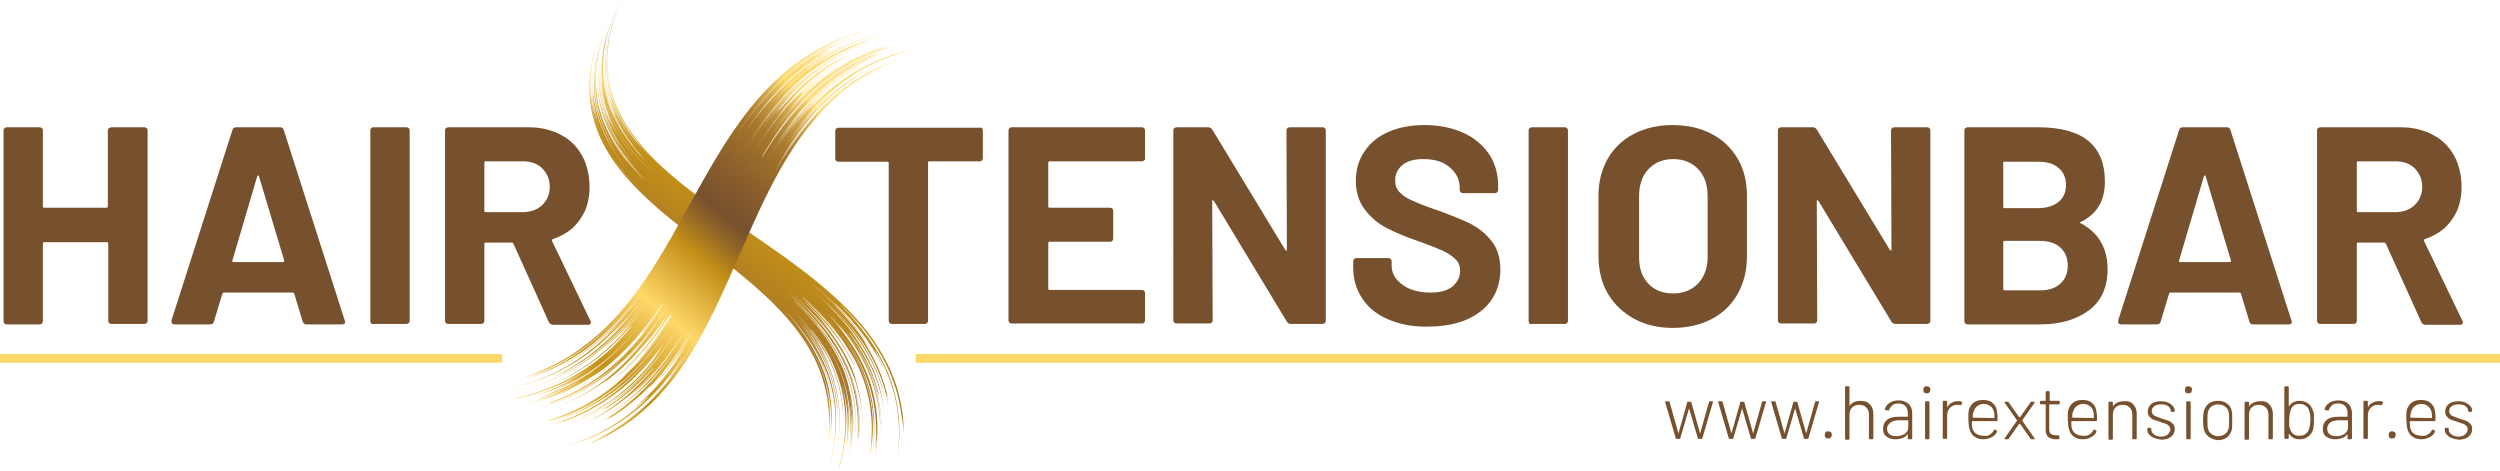 <?xml version="1.0" encoding="utf-8"?>
<!-- Generator: Adobe Illustrator 27.8.0, SVG Export Plug-In . SVG Version: 6.00 Build 0)  -->
<svg version="1.1" id="Laag_1" xmlns="http://www.w3.org/2000/svg" xmlns:xlink="http://www.w3.org/1999/xlink" x="0px" y="0px"
	 viewBox="0 0 565.7 106.6" style="enable-background:new 0 0 565.7 106.6;" xml:space="preserve">
<style type="text/css">
	
		.st0{clip-path:url(#SVGID_00000154405433742178174190000000690957740833722520_);fill:url(#SVGID_00000169535705611641855990000003525011120006987405_);}
	
		.st1{clip-path:url(#SVGID_00000080915689274082036590000005602684081073652619_);fill:url(#SVGID_00000091702844798663840580000001402285308171380382_);}
	.st2{fill:#77502E;}
	.st3{fill:none;stroke:#FFD86A;stroke-width:2;}
</style>
<g>
	<defs>
		<path id="SVGID_1_" d="M138.1,8.4c0.4-2,1-4.2,1.8-6.4C139.1,4.2,138.5,6.3,138.1,8.4 M148.9,37.2c-3.4-3.3-6.3-6.7-8.3-10.5
			c2.1,3.9,5.1,7.5,8.7,10.9c-4.2-3.9-7.6-8.1-9.6-12.7c1.8,4,4.5,7.7,7.8,11.1c-2.3-2.4-4.4-4.8-6-7.4c-2.7-4.3-4.2-9-4.2-14.3
			c0,1.4,0.1,2.8,0.3,4.1c-0.5-3.5-0.4-7.2,0.6-11.3c-1.3,5.2-1.3,9.9-0.1,14.2c1.2,4.6,3.7,8.8,6.9,12.6c-3.9-4.6-6.7-9.5-7.6-15.2
			c0.1,0.8,0.3,1.7,0.5,2.5c0.2,0.9,0.5,1.7,0.7,2.5c1.5,4.1,3.9,7.8,7,11.2c-2.3-2.5-4.2-5.1-5.6-7.9c-0.3-0.6-0.6-1.2-0.9-1.8
			c-1.3-3-2.1-6.3-2.1-9.8c0-1,0-2,0.1-3c0.3-3.6,1.3-7.4,3.1-11.5c-0.4,0.9-0.8,1.8-1.1,2.7c-3.7,10.3-2.4,18.5,2,25.7
			c-0.8-1.4-1.6-2.8-2.2-4.2c-1.7-4.1-2.4-8.5-1.8-13.4c-1,7.9,1.4,14.6,5.8,20.5c-2.4-3.2-4.3-6.7-5.2-10.5
			c0.4,1.5,0.8,2.9,1.4,4.2c0,0,0,0-0.1,0c1.7,3.8,4.2,7.3,7.3,10.6c-0.6-0.7-1.3-1.3-1.9-2c-4.1-4.8-6.9-10-7.6-16.1
			c-0.2-1.8-0.3-3.7-0.1-5.7c-1,10.2,3.6,18.2,10.9,25.4c-3.1-3-5.7-6.2-7.6-9.6c1.8,3.3,4.3,6.4,7.2,9.3c-9.3-9.2-14-20-8.1-35
			c-0.9,2.4-1.6,4.6-2,6.8c-1.3,6.4-0.5,11.9,1.7,16.9c0,0,0,0.1,0,0.1c-3-6.6-3.4-14.2,0.1-23.4c-3.5,9.1-3.2,16.7-0.2,23.3
			c-2.1-4.7-2.9-9.9-1.9-15.8c0.1-0.8,0.3-1.6,0.5-2.4c-0.1,0.3-0.2,0.7-0.3,1c-0.1,0.4-0.2,0.8-0.3,1.2c-1.1,5.9-0.4,11,1.6,15.7
			c2,4.7,5.3,9,9.4,13c0,0,0,0.1,0.1,0.1c-6.8-6.5-11.4-13.8-11.6-22.7c-0.1-3.4,0.5-7.1,1.8-11c-0.2,0.6-0.4,1.1-0.5,1.7
			c-3.5,12.2,0.3,21.5,7.6,29.5c-8-8.8-11.8-19-6.5-33c-2.5,6.5-3,12.3-2.1,17.4c-0.2-0.8-0.3-1.7-0.4-2.6
			c-0.3-3.7,0.1-7.7,1.5-12.1c-0.8,2.6-1.3,5-1.5,7.4c-0.8,9,2.7,16.3,8.4,22.8c-2-2.2-3.8-4.6-5.1-7.1c-2.6-4.6-3.9-9.7-3.4-15.5
			c-0.4,4.4,0.2,8.4,1.7,12.1c0.6,1.6,1.4,3.2,2.3,4.7c-0.4-0.6-0.7-1.2-1.1-1.8c-1.1-2-1.9-4.2-2.4-6.4c0.4,1.8,1,3.5,1.7,5.2
			c-0.1-0.1-0.2-0.3-0.2-0.4c0.1,0.2,0.2,0.5,0.3,0.7c-1.7-3.5-2.6-7.4-2.6-11.6c-0.1,5.5,1.5,10.4,4.2,14.8
			c-1.2-1.9-2.1-3.9-2.9-5.9c1.9,5.8,5.8,10.8,10.7,15.4c-3.9-3.7-7.2-7.7-9.3-12c0.9,1.8,2,3.6,3.2,5.3c-4-5.4-6.3-11.3-6-18.4
			c0,0.3,0,0.6-0.1,0.9c-0.1,8.4,3.5,15.2,9.1,21.4c-6.2-6.7-10-14.3-9-23.8c-0.2,1.8-0.2,3.5-0.1,5.1c0.4,4.7,1.9,8.8,4.3,12.7
			c0.2,0.3,0.4,0.7,0.6,1c0.3,0.4,0.6,0.9,0.9,1.3c-0.9-1.3-1.8-2.5-2.5-3.9c-1.1-2-2-4.1-2.6-6.3c-0.4-1.4-0.7-2.9-0.8-4.4
			c0.6,7,3.8,12.8,8.5,18.2c-4.7-5.3-7.9-11-8.6-17.8c-0.3-3-0.1-6.2,0.7-9.7c-2,8.7-0.4,15.8,3.5,22.1c1.8,2.8,4,5.5,6.5,8.1
			c-4.3-4.3-7.8-8.9-9.6-14.2c0.2,0.5,0.4,1.1,0.6,1.6c1.9,4.7,5.2,9,9.1,12.9c-1.9-1.8-3.6-3.7-5.1-5.7c0.5,0.7,1.1,1.5,1.7,2.2
			c-5.4-6.4-8.7-13.6-7.7-22.5c0.1-1.3,0.3-2.6,0.7-4c-0.5,2.2-0.8,4.3-0.9,6.4c0.1-2.9,0.6-5.9,1.6-9.1c-1.2,3.7-1.7,7.2-1.7,10.4
			c0,1.4,0.1,2.8,0.4,4.2c-0.1-0.8-0.3-1.5-0.3-2.3c0.1,1.9,0.5,3.7,1,5.4c-0.6-2.1-1-4.4-1.1-6.8c-0.1-2.2,0.1-4.6,0.7-7.1
			c-1.8,8.8,0.1,15.9,4.3,22.3c-5-7.4-6.8-16-3-27c-3.9,11.1-1.9,19.9,3.1,27.4c-5.3-7.8-7.2-16.8-2.8-28.5
			c-3,7.9-3.1,14.5-1.3,20.4c-0.2-0.7-0.4-1.4-0.6-2.1c-0.3-1.5-0.6-3-0.6-4.6c-0.1-2.5,0.1-5.2,0.7-8.1c-0.8,3.5-1,6.7-0.7,9.7
			c0.6,6,3.1,11.2,6.9,15.9c-1.6-2-3-4.1-4.1-6.2c1.7,3.4,4,6.5,6.8,9.5c-6.1-6.5-10.1-13.7-9.9-22.6c0,1.3,0,2.5,0.1,3.7
			c0-0.2-0.1-0.4-0.1-0.5c0-0.4-0.1-0.7-0.1-1.1c0.1,2.5,0.5,4.9,1.2,7.1c-0.6-1.7-1-3.5-1.2-5.4c-0.2-2.2-0.2-4.6,0.2-7
			c0.1-0.7,0.2-1.4,0.4-2.2c-2.1,9.6,0.4,17.3,5.3,24c-4-5.5-6.4-11.5-6.1-18.8c-0.2,4.6,0.6,8.8,2.3,12.6c-1.8-3.9-2.7-8.2-2.4-13
			c-0.2,3.2,0.1,6.2,0.8,9.1c1.6,6.1,5.4,11.3,10.2,16.2c-7-7-11.6-14.8-11.1-24.7c-0.1,1.6,0,3.2,0.1,4.7c0.3,3,1.2,5.8,2.4,8.4
			c-1.9-4.1-2.9-8.7-2.5-13.8c-0.5,6.4,1.1,11.9,4.1,16.9c-4-6.6-5.6-14.2-3-23.5c-2.2,7.8-1.5,14.4,1.1,20.2
			c-2.8-6.2-3.4-13.3-0.7-21.9c-6.4,19.4,4.9,31.3,19.2,42.5c14.1,11.3,31.1,21.9,33,40.1c0.3,2.6,0.3,5.3-0.1,8.3
			c0.5-2.9,0.6-5.7,0.4-8.3c-0.6-6.9-3.5-12.7-7.6-17.9c5.9,7.4,9.4,16.1,7.4,27.4c0.5-2.8,0.8-5.5,0.7-8c-0.1-3.1-0.7-6-1.6-8.7
			c-1.8-5.2-4.9-9.7-8.6-13.9c5.6,6,9.7,12.8,10.5,21.3c-0.8-9-5.2-16.1-11.3-22.4c4.7,4.9,8.5,10.2,10.4,16.6
			c-1-3.6-2.6-6.9-4.7-9.9c3,4.4,5.2,9.3,5.9,14.9c0.6,4.5,0.2,9.5-1.4,15.1c4.3-14.2,0.4-24.6-6.6-33.2c1.5,1.8,2.8,3.6,4,5.5
			c-1.7-2.9-3.8-5.7-6.2-8.2c5.4,5.8,9.5,12.2,10.6,20.2c0.3,1.6,0.4,3.3,0.4,5c0.1-6.2-1.5-11.6-4.2-16.5c-1.4-2.4-3-4.7-4.8-6.9
			c7.3,8.5,11.6,18.5,8.1,32.5c3.9-15.2-1.5-25.9-10-34.8c3.7,3.9,6.9,8.1,9,12.8c-1.3-3.2-3.1-6.1-5.3-8.9c1.2,1.4,2.2,2.9,3.2,4.4
			c-1.6-2.7-3.5-5.1-5.6-7.5c2.5,2.7,4.7,5.6,6.5,8.7c2.9,5,4.5,10.7,4.3,17.3c0.4-8.9-2.6-16-7.4-22.3c0.2,0.2,0.3,0.3,0.5,0.5
			c1.2,1.6,2.3,3.2,3.3,4.9c4,7.2,5.5,15.8,2.5,26.5c0.3-0.7,0.5-1.5,0.7-2.2c1.6-6.6,1.4-12.4,0-17.5c0.6,1.8,1,3.8,1.2,5.8
			c0.2,1.3,0.2,2.5,0.2,3.9c0,1.6-0.1,3.2-0.3,5c0.8-4.6,0.7-8.8-0.2-12.7c0.5,2.1,0.8,4.3,0.9,6.6c-0.1-8.2-3.1-15-7.7-20.9
			c4.8,6.2,8,13.2,7.9,22c0,1.5-0.1,3.1-0.3,4.7c0.6-4.1,0.6-7.9-0.1-11.3c0.4,1.8,0.6,3.8,0.7,5.8c0.1,2.6-0.2,5.3-0.7,8.3
			c1.3-6.1,1.1-11.5-0.2-16.4c1.2,4.4,1.6,9.2,0.7,14.6c0.9-5.1,0.7-9.7-0.3-13.8c-0.3-1.4-0.7-2.7-1.1-3.9
			c-2.3-6-6.3-11.2-11.1-15.9c-0.4-0.4-0.8-0.9-1.3-1.3c9.2,8.5,16.1,18.5,14.8,32.6c1.1-10.8-2.7-19.3-8.7-26.5
			c0.1,0,0.1,0.1,0.2,0.1c-2.1-2.5-4.4-4.9-6.9-7.2c9.7,8.6,17.1,18.7,15.9,33.1c0.1-0.1,0.1-0.3,0.2-0.4c0.6-8-1.5-14.7-5.2-20.6
			c4.5,7,6.7,15.3,4.7,25.6c1.8-9,0.4-16.4-2.9-22.8c-1.2-2.4-2.7-4.7-4.4-6.8c-2.3-2.9-4.9-5.6-7.7-8.1c4.8,4.3,9.1,8.9,12,14.2
			c-2.9-5.3-7.1-10-11.9-14.3c5.7,5,10.6,10.5,13.5,17.1c1.9,4.2,3,8.8,2.9,14.1c0.1-4.5-0.6-8.6-2-12.4c0.3,0.7,0.6,1.4,0.8,2
			c-1.6-5.3-4.5-10-8.2-14.3c0.9,0.9,1.7,1.9,2.5,2.9c-1.9-2.6-4.1-5-6.4-7.3c0.3,0.3,0.6,0.5,0.9,0.8c2.3,2.2,4.4,4.6,6.3,7
			c1.9,2.5,3.4,5.1,4.7,8c-2.5-6.2-6.9-11.5-12-16.4c-0.2-0.2-0.4-0.5-0.7-0.7c0.2,0.2,0.5,0.4,0.7,0.6c3.4,3.1,6.5,6.5,9,10.2
			c-3-4.6-6.9-8.7-11.3-12.5c5.8,5,10.9,10.5,14.1,16.9c-0.4-0.9-0.9-1.8-1.4-2.7c1,1.6,1.9,3.3,2.6,5.1c2.2,5.4,3.1,11.5,2,18.5
			c0.1-0.4,0.2-0.9,0.3-1.3c0.2-1.2,0.3-2.4,0.4-3.5c0.5-13-6-22.5-14.7-30.6c9.9,9.2,17,20.2,14.4,36.1c0.7-4,0.8-7.6,0.4-11
			c-0.4-3.5-1.4-6.7-2.7-9.7c-1.2-2.6-2.6-5-4.3-7.3c5.4,7.2,8.6,15.6,7.4,26.2c0.2-1,0.3-2,0.4-3c-0.1,2.3-0.3,4.7-0.9,7.2
			c3.4-15.2-1.9-26-10.3-35.1c0.6,0.6,1.2,1.2,1.8,1.9c0.4,0.5,0.8,0.9,1.3,1.4c0.7,0.8,1.4,1.6,2,2.5c4.2,5.9,6.9,12.7,6.9,20.8
			c0.1-5.1-0.9-9.7-2.7-13.8c-2.7-6.3-7.2-11.7-12.6-16.6c9.7,8.8,16.8,19.3,15.4,34c1.1-11.1-2.6-19.8-8.7-27.3
			c3.9,4.7,6.9,10,8.3,16.1c-0.1-0.4-0.1-0.9-0.2-1.3c-1.3-5-3.6-9.4-6.7-13.5c0.2,0.2,0.3,0.3,0.5,0.5c1.8,2.3,3.3,4.8,4.6,7.4
			c1.6,3.5,2.8,7.3,3.1,11.5c-0.3-4-1.2-7.7-2.7-11.1c-1.5-3.4-3.4-6.5-5.8-9.4c2.2,2.6,4.1,5.4,5.5,8.4c-2-4.2-4.7-7.9-7.9-11.4
			c-1.5-1.6-3-3.2-4.7-4.7c7.6,6.7,13.6,14.4,15.7,24.1c-0.8-4.3-2.5-8.3-4.7-11.9c-0.8-1.3-1.6-2.5-2.5-3.7c-1.5-2-3.3-4-5.1-5.8
			c6.5,6.3,11.4,13.6,13,22.6c-0.1-0.9-0.3-1.8-0.5-2.7c0.1,0.4,0.3,0.8,0.4,1.1c-1-4.7-2.9-8.8-5.4-12.7c0.3,0.3,0.5,0.7,0.8,1
			c-1.1-1.8-2.4-3.6-3.8-5.2c-2.7-3.3-5.9-6.3-9.3-9.1c2.9,2.4,5.7,4.9,8.2,7.6c1.8,2,3.5,4.1,5,6.3c-3.5-5.4-8.2-10.1-13.5-14.4
			c3.3,2.6,6.3,5.4,9,8.4c-1.3-1.4-2.6-2.8-4-4.2c1.2,1.1,2.4,2.3,3.6,3.5c3.5,3.7,6.4,7.8,8.5,12.3c-0.5-1.2-1.1-2.4-1.7-3.6
			c-0.1-0.2-0.2-0.4-0.2-0.6c4.2,6.8,6.3,14.8,4.9,24.5c0.8-5,0.6-9.5-0.3-13.7c-1.8-8.4-6.7-15.3-12.9-21.4
			c0.9,0.8,1.7,1.6,2.5,2.5c0.9,1,1.8,1.9,2.7,3c-3.1-3.9-6.9-7.5-11-10.8c8.4,6.8,15.5,14.4,18.6,24.3c0.7,2,1.1,4.2,1.4,6.4
			c0.1,0.5,0.2,1.1,0.3,1.7c0.1,0.7,0.1,1.5,0.2,2.3c0-11.8-5.5-20.9-13.2-28.6c-11.5-11.4-27.8-19.9-39.3-29.8
			c-10-8.5-16.4-18.1-14-31.2c-1.2,6.4-0.3,11.9,2.1,16.9c-1.5-3.1-2.4-6.4-2.6-9.9c0.2,3.2,0.9,6.2,2.1,9c-1.8-4-2.6-8.4-2.1-13.3
			c0.2-2.2,0.7-4.6,1.5-7c-1.5,4.7-2,9-1.6,13c-0.6-5,0.3-10.6,3.1-17C133.6,16.1,138.7,27.5,148.9,37.2"/>
	</defs>
	<clipPath id="SVGID_00000012472524388253783420000005912785787601314744_">
		<use xlink:href="#SVGID_1_"  style="overflow:visible;"/>
	</clipPath>
	
		<linearGradient id="SVGID_00000103949993149358440120000008743128072870747816_" gradientUnits="userSpaceOnUse" x1="-36.602" y1="143.183" x2="-35.602" y2="143.183" gradientTransform="matrix(-70.219 99.358 99.358 70.219 -16594.074 -6414.589)">
		<stop  offset="0" style="stop-color:#FFD86A"/>
		<stop  offset="4.568188e-02" style="stop-color:#EDC251"/>
		<stop  offset="0.158" style="stop-color:#C38F18"/>
		<stop  offset="0.162" style="stop-color:#BF8B19"/>
		<stop  offset="0.224" style="stop-color:#8B6128"/>
		<stop  offset="0.255" style="stop-color:#77502E"/>
		<stop  offset="0.284" style="stop-color:#8B6437"/>
		<stop  offset="0.346" style="stop-color:#C0994E"/>
		<stop  offset="0.412" style="stop-color:#FFD86A"/>
		<stop  offset="0.432" style="stop-color:#EDC251"/>
		<stop  offset="0.481" style="stop-color:#C38F18"/>
		<stop  offset="0.491" style="stop-color:#C18D19"/>
		<stop  offset="0.639" style="stop-color:#A3732A"/>
		<stop  offset="0.659" style="stop-color:#B88A38"/>
		<stop  offset="0.703" style="stop-color:#ECC35D"/>
		<stop  offset="0.717" style="stop-color:#FFD86A"/>
		<stop  offset="0.766" style="stop-color:#EEC762"/>
		<stop  offset="0.863" style="stop-color:#C19A4E"/>
		<stop  offset="0.998" style="stop-color:#78512F"/>
		<stop  offset="1" style="stop-color:#77502E"/>
	</linearGradient>
	
		<polygon style="clip-path:url(#SVGID_00000012472524388253783420000005912785787601314744_);fill:url(#SVGID_00000103949993149358440120000008743128072870747816_);" points="
		254.9,35.5 179.4,142.2 78.8,71.1 154.2,-35.6 	"/>
</g>
<g>
	<defs>
		<path id="SVGID_00000093155818723209324000000009817350409537856664_" d="M125.8,82.3c-2.3,1.2-4.8,2.3-7.4,3.2
			c2.7-0.8,5.3-1.8,7.6-3c6.2-3.2,11.2-7.5,15.5-12.6c-6.1,7.3-13.6,13.2-24,16.2c2.6-0.7,5.1-1.6,7.4-2.6c2.8-1.3,5.4-2.8,7.7-4.5
			c4.5-3.3,8.3-7.4,11.7-11.8c-4.8,6.6-10.6,12.2-18.1,16.1c8-4,14-10.1,19.1-17c-3.9,5.5-8.3,10.4-13.8,14.2
			c3.1-2.1,5.9-4.6,8.5-7.2c-3.6,4-7.8,7.4-12.7,10.1c-4,2.2-8.4,3.8-13.6,4.8c13.2-2.4,22.2-9.1,29.2-17.7
			c-1.4,1.8-2.9,3.5-4.5,5.2c2.5-2.4,4.7-5,6.8-7.7c-4.6,6.3-9.9,11.8-16.9,15.7c-1.4,0.8-2.8,1.6-4.3,2.2
			c5.6-2.3,10.3-5.5,14.3-9.3c2.1-1.9,4-4,5.7-6.2c-6.8,8.7-15.3,15.6-28,18.4c13.9-3,22.9-10.9,30-20.7c-3,4.3-6.4,8.2-10.4,11.6
			c2.7-2.2,5.2-4.6,7.4-7.2c-1.1,1.4-2.3,2.8-3.5,4.1c2.2-2.2,4.2-4.5,6.1-7c-2.1,2.9-4.4,5.7-6.9,8.1c-4.1,4-9,7.3-14.8,9.7
			c7.9-3.1,14-7.9,19-13.8c-0.1,0.2-0.2,0.4-0.3,0.6c-1.2,1.5-2.6,2.9-3.9,4.3c-6,5.6-13.3,9.9-23.1,11.8c0.7-0.1,1.4-0.2,2.1-0.3
			c6-1.4,11.1-3.6,15.5-6.6c-1.5,1.1-3.2,2.1-4.9,3.1c-1.1,0.6-2.2,1.1-3.3,1.6c-1.4,0.6-2.8,1.1-4.3,1.6c4.2-1.2,7.9-2.8,11.2-4.8
			c-1.8,1.1-3.6,2.2-5.6,3.1c7.3-3.1,12.9-7.8,17.6-13.3c-4.9,5.9-10.7,10.8-18.4,13.9c-1.3,0.6-2.6,1.1-4,1.6c3.7-1.1,7-2.5,10-4.2
			c-1.5,1-3.2,1.8-4.9,2.6c-2.2,1-4.6,1.9-7.2,2.6c5.5-1.3,10.2-3.4,14.3-6.1c-3.7,2.5-7.8,4.5-12.6,5.9c4.6-1.2,8.5-3,12.1-5.3
			c1.2-0.7,2.3-1.4,3.4-2.2c5-3.9,9.1-8.7,12.7-13.9c0.4-0.5,0.7-0.9,1.1-1.4c-6.4,10-14.3,18.5-26.7,22.7C133,87.7,140,82,145.6,75
			c0,0.1,0,0.1,0,0.2c2-2.4,3.8-5,5.5-7.7c-6.4,10.4-14.4,19.3-26.9,23.7c0.2,0,0.3,0,0.5,0c7-2.5,12.7-6.4,17.4-11.1
			c-5.6,5.8-12.5,10.4-21.6,12.7c8-2,14.2-5.6,19.4-10.2c2-1.7,3.8-3.6,5.5-5.6c2.3-2.7,4.3-5.6,6.2-8.6c-3.1,5.1-6.6,9.9-10.9,14
			c4.3-4,7.9-8.7,11-13.8c-3.7,6-7.9,11.6-13.1,16c-3.4,2.9-7.2,5.3-11.7,7.1c3.9-1.5,7.4-3.5,10.5-5.8c-0.5,0.5-1.1,0.9-1.6,1.3
			c4.4-3,8.1-6.8,11.4-11c-0.7,1-1.4,1.9-2.1,2.8c2-2.3,3.8-4.7,5.6-7.2c-0.2,0.3-0.3,0.7-0.5,1c-1.6,2.5-3.4,4.9-5.3,7.1
			c-1.9,2.2-4,4.3-6.3,6.2c5.1-4,9.2-9,12.7-14.4c0.2-0.2,0.4-0.5,0.6-0.7c-0.1,0.3-0.2,0.5-0.3,0.8c-2.3,3.7-4.8,7.1-7.6,10.2
			c3.6-3.7,6.6-8,9.4-12.6c-3.6,6.1-7.6,11.7-12.8,16.2c0.8-0.6,1.5-1.2,2.2-1.9c-1.3,1.3-2.6,2.5-4,3.7c-4.3,3.4-9.4,6.2-15.4,7.9
			c0.4-0.1,0.8-0.1,1.2-0.2c1.1-0.3,2.1-0.6,3.1-0.9c11.1-4.2,18.4-12,24.4-21.2c-6.7,10.5-15.2,19.2-28.8,22.9
			c3.4-0.9,6.6-2.1,9.4-3.5c2.9-1.5,5.6-3.2,8-5.2c2.1-1.7,4-3.6,5.8-5.6c-5.4,6.4-12.2,11.5-21.2,14.3c0.9-0.2,1.8-0.5,2.7-0.8
			c-1.9,0.8-3.9,1.4-6.1,1.9c13.1-2.9,21.7-10.2,28.4-19.4c-0.4,0.7-0.9,1.3-1.3,2c-0.3,0.5-0.6,0.9-0.9,1.4
			c-0.6,0.8-1.2,1.6-1.8,2.3c-4.5,5.1-9.8,9.2-16.6,12c4.3-1.7,8-3.9,11.4-6.6c5-4.1,9-9.1,12.5-14.6c-6.3,10.1-14.2,18.6-26.7,22.6
			c9.5-3,16.3-8.5,21.9-15.3c-3.5,4.4-7.5,8.3-12.5,11.4c0.4-0.2,0.8-0.4,1.1-0.5c4-2.6,7.5-5.7,10.5-9.2c-0.1,0.2-0.2,0.4-0.3,0.5
			c-1.7,2.1-3.6,4-5.6,5.8c-2.7,2.3-5.7,4.4-9.1,6.1c3.3-1.5,6.3-3.4,9-5.6c2.7-2.1,5-4.6,7.2-7.2c-1.9,2.4-4,4.7-6.3,6.8
			c3.3-2.8,6.1-5.9,8.6-9.4c1.2-1.6,2.3-3.2,3.4-4.9c-4.7,7.8-10.3,14.6-18.1,19.2c3.5-2,6.6-4.5,9.4-7.2c1-0.9,1.9-1.9,2.8-2.9
			c1.5-1.8,3-3.6,4.3-5.6c-4.5,6.8-9.9,12.6-17.1,16.7c0.8-0.4,1.5-0.8,2.2-1.2c-0.3,0.2-0.6,0.5-0.8,0.7c3.8-2.2,7-4.9,9.9-7.9
			c-0.2,0.3-0.5,0.6-0.7,0.9c1.4-1.4,2.7-2.8,3.9-4.4c2.4-3,4.5-6.2,6.5-9.7c-1.6,2.9-3.3,5.8-5.2,8.4c-1.4,2-2.9,3.9-4.5,5.6
			c4-4.2,7.4-9.1,10.3-14.4c-1.8,3.3-3.6,6.4-5.7,9.3c1.1-1.4,2.1-2.8,3-4.2c-0.8,1.3-1.5,2.5-2.4,3.8c-2.6,3.7-5.6,7.1-9,10
			c1-0.7,1.9-1.5,2.8-2.3c0.2-0.1,0.3-0.2,0.5-0.3c-5.1,5.1-11.3,9.1-19.4,11.4c4.2-1.1,7.9-2.6,11.2-4.6c6.7-4,11.8-9.5,16-15.9
			c-0.5,0.9-1.1,1.8-1.6,2.6c-0.7,1-1.3,2-2,2.9c2.8-3.4,5.3-7.3,7.5-11.3c-4.5,8.3-9.9,15.7-17.5,21c-1.6,1.1-3.2,2.1-5,3.1
			c-0.4,0.3-0.8,0.5-1.2,0.7c-0.6,0.3-1.1,0.6-1.7,0.9c9.6-3.8,16.3-10.3,21.7-18.3c15.8-23.7,19.4-59.3,49.8-68.7
			c-8.5,2.6-14.8,7.2-20,13c2.4-2.8,5.1-5.3,8.1-7.4c-2.7,1.9-5.2,4-7.4,6.4c3.2-3.5,6.8-6.5,11.2-8.9c2-1.1,4.1-2.1,6.4-2.9
			c-4.4,1.5-8.2,3.5-11.5,6c4.3-3.2,9.3-5.7,15.2-7.2c-15.2,3.8-24.1,13.9-30.9,25.9c2.3-4.1,4.8-8,7.7-11.5
			c-3.1,3.6-5.7,7.6-8.1,11.8c2.7-5,5.8-9.6,9.5-13.6c-3.2,3.4-5.9,7.3-8.4,11.4c1.7-2.9,3.5-5.7,5.5-8.2c3.3-4.2,7.2-7.9,11.8-10.9
			c-1.2,0.7-2.4,1.5-3.5,2.4c3-2.3,6.3-4.3,10-5.8c-4.8,1.9-8.9,4.5-12.4,7.6c-3.8,3.4-7.1,7.3-9.9,11.6c3.3-5.2,7.2-9.9,12.1-13.6
			c-0.7,0.5-1.4,1.1-2.1,1.6c-0.7,0.6-1.4,1.2-2.1,1.8c-3.3,3.2-6.2,6.9-8.7,10.9c1.8-2.9,3.8-5.7,6-8.3c0.5-0.6,1-1.1,1.5-1.7
			c2.5-2.6,5.2-4.9,8.3-6.9c0.8-0.6,1.7-1.1,2.6-1.6c3.2-1.7,6.7-3.1,10.7-4.1c-0.9,0.2-1.8,0.4-2.6,0.6
			c-9.8,2.8-16.8,8.3-22.5,15.2c1.1-1.3,2.2-2.6,3.3-3.9c3.3-3.4,7.1-6.3,11.6-8.6c-7.2,3.6-12.7,8.9-17.3,15.1
			c2.5-3.5,5.2-6.6,8.4-9.4c-1.2,1-2.4,2.1-3.6,3.3c0,0,0-0.1,0-0.1c-3.1,3.2-5.9,6.8-8.3,10.7c0.5-0.8,1-1.6,1.5-2.4
			c3.6-5.4,7.8-10.3,13.1-14c1.6-1.2,3.3-2.2,5-3.2c-9.3,4.8-15.7,12.4-21,21.2c2.2-3.7,4.6-7.3,7.3-10.5c-2.7,3-5.1,6.4-7.2,9.9
			c6.8-11.3,15.6-20.7,30.1-24.4c-2.3,0.6-4.4,1.3-6.5,2.1c-6,2.4-10.8,6-14.9,10.2c0,0-0.1,0-0.1,0c5.5-5.7,12.2-10.1,21.2-12.4
			c-8.9,2.2-15.7,6.6-21.1,12.1c3.9-4,8.4-7.4,13.9-9.8c0.7-0.3,1.5-0.7,2.3-1c-0.3,0.1-0.7,0.2-1,0.3c-0.4,0.1-0.7,0.3-1.1,0.4
			c-5.5,2.3-10.1,5.5-14,9.4c-4,3.9-7.3,8.5-10.3,13.4c0,0-0.1,0-0.1,0c4.8-8.2,10.6-15.4,18.8-20.3c3.1-1.9,6.5-3.4,10.4-4.6
			c-0.6,0.1-1.1,0.3-1.6,0.4c-11.8,3.8-19.6,11.6-25.7,20.9c6.7-10.3,15.4-18.6,29.1-22c-6.4,1.5-11.8,4.2-16.3,7.6
			c0.7-0.6,1.5-1.2,2.3-1.7c3.4-2.2,7.1-4,11.4-5.4c-2.5,0.7-4.9,1.6-7,2.7c-8.4,4.1-14.5,10.5-19.5,17.9c1.7-2.6,3.6-5.1,5.6-7.4
			c3.8-4.3,8.3-8,13.8-10.7c-4.1,2-7.7,4.5-10.9,7.5c-1.4,1.3-2.7,2.7-4,4.1c0.5-0.6,1-1.2,1.5-1.8c1.7-1.9,3.5-3.6,5.5-5.2
			c-1.6,1.2-3.1,2.5-4.5,3.9c0.1-0.2,0.2-0.3,0.3-0.5c-0.2,0.2-0.4,0.3-0.6,0.5c3-3.1,6.4-5.8,10.3-8c-5.1,2.8-9.4,6.5-13.1,10.7
			c1.6-1.9,3.2-3.6,5-5.2c-5,4.4-9.1,9.8-12.6,15.6c2.8-4.7,5.9-9.1,9.7-13c-1.6,1.6-3.1,3.3-4.5,5c4.3-5.7,9.5-10.5,16.1-13.9
			c-0.3,0.1-0.6,0.3-0.9,0.4c-7.9,4.2-13.7,10.4-18.5,17.6c5.3-7.9,11.8-14.7,20.8-18.9c-1.7,0.8-3.3,1.6-4.9,2.5
			c-4.3,2.7-8,5.9-11.2,9.7c-0.3,0.3-0.6,0.6-0.9,0.9c-0.4,0.4-0.8,0.8-1.1,1.2c1-1.3,2.1-2.6,3.2-3.9c1.7-1.9,3.5-3.6,5.5-5.2
			c1.3-1,2.6-2,4-2.9c-6.5,4-11.5,9.4-15.8,15.5c4.2-6.1,9.1-11.5,15.4-15.5c2.8-1.8,5.9-3.3,9.3-4.5c-8.6,2.9-15.1,7.8-20.4,13.9
			c-2.4,2.7-4.6,5.7-6.6,8.8c3.4-5.3,7.2-10.2,11.9-14.3c-0.5,0.4-1,0.8-1.4,1.2c-4.2,3.8-7.7,8.3-10.8,13.2
			c1.4-2.3,2.9-4.5,4.6-6.6c-0.6,0.7-1.2,1.5-1.8,2.3c5.2-7.2,11.5-13.4,20.2-17.2c1.3-0.6,2.6-1.1,4-1.6c-2.2,0.7-4.3,1.5-6.2,2.5
			c2.7-1.4,5.7-2.6,9-3.5c-3.8,1-7.2,2.3-10.3,4c-1.4,0.7-2.7,1.5-3.9,2.3c0.7-0.5,1.4-1,2.2-1.5c-1.8,1-3.4,2.2-5,3.4
			c1.9-1.6,4-3,6.3-4.3c2.1-1.2,4.5-2.3,6.9-3.1c-8.8,3-15.3,8.1-20.8,14.4c6.3-7.4,14.3-13.3,25.6-15.9c-11.4,2.6-19.5,8.5-25.9,16
			c6.6-7.8,15-13.9,27.1-16.4c-8.1,1.6-14.6,4.9-20,9.2c0.6-0.5,1.2-1,1.9-1.6c1.4-1,2.8-2,4.3-2.8c2.4-1.4,5.1-2.6,8-3.5
			c-3.5,1.1-6.7,2.6-9.6,4.3c-5.7,3.4-10.3,7.9-14.3,13c1.7-2.2,3.4-4.3,5.4-6.2c-3,3-5.7,6.3-8.2,9.8c5.3-7.7,11.6-14.4,20.4-18.7
			c-1.3,0.6-2.5,1.2-3.6,1.9c0.2-0.1,0.3-0.3,0.5-0.4c0.3-0.2,0.7-0.4,1-0.7c-2.4,1.3-4.7,2.8-6.8,4.4c1.6-1.3,3.3-2.5,5.1-3.7
			c2.1-1.3,4.4-2.5,6.9-3.4c0.7-0.3,1.5-0.6,2.2-0.8c-9.8,3.1-16.9,8.8-22.7,15.9c4.7-5.7,10.3-10.6,17.4-13.9
			c-4.6,2.1-8.5,4.8-12,8c3.6-3.3,7.7-6.2,12.5-8.3c-3.2,1.4-6.1,3.1-8.8,5.1c-5.7,4.2-10.3,9.7-14.3,15.6
			c5.7-8.6,12.6-16.1,22.5-20.6c-1.6,0.7-3.2,1.5-4.6,2.4c-2.9,1.7-5.5,3.7-8,5.9c3.8-3.5,8.1-6.5,13.2-8.8
			c-6.4,2.7-11.7,6.7-16.1,11.4c5.9-6.3,13.1-11.3,22.8-13.8c-8.1,2.1-14.6,5.9-19.9,10.7c5.7-5.2,12.7-9.2,21.7-11.2
			C157.1,15,158.5,65.4,125.8,82.3"/>
	</defs>
	<clipPath id="SVGID_00000006665705650148464760000016170191228632191363_">
		<use xlink:href="#SVGID_00000093155818723209324000000009817350409537856664_"  style="overflow:visible;"/>
	</clipPath>
	
		<linearGradient id="SVGID_00000061464401285359589550000012341012972591313558_" gradientUnits="userSpaceOnUse" x1="-36.602" y1="143.157" x2="-35.602" y2="143.157" gradientTransform="matrix(76.394 -90.401 -90.401 -76.394 15862.013 7723.415)">
		<stop  offset="0" style="stop-color:#FFD86A"/>
		<stop  offset="4.568188e-02" style="stop-color:#EDC251"/>
		<stop  offset="0.158" style="stop-color:#C38F18"/>
		<stop  offset="0.248" style="stop-color:#E7BB4A"/>
		<stop  offset="0.302" style="stop-color:#FFD86A"/>
		<stop  offset="0.34" style="stop-color:#EDC251"/>
		<stop  offset="0.431" style="stop-color:#C38F18"/>
		<stop  offset="0.435" style="stop-color:#BF8B19"/>
		<stop  offset="0.494" style="stop-color:#8B6128"/>
		<stop  offset="0.523" style="stop-color:#77502E"/>
		<stop  offset="0.606" style="stop-color:#8D612C"/>
		<stop  offset="0.677" style="stop-color:#A3732A"/>
		<stop  offset="0.697" style="stop-color:#A97A2E"/>
		<stop  offset="0.725" style="stop-color:#BB8D3A"/>
		<stop  offset="0.758" style="stop-color:#D7AC4E"/>
		<stop  offset="0.795" style="stop-color:#FED769"/>
		<stop  offset="0.795" style="stop-color:#FFD86A"/>
		<stop  offset="1" style="stop-color:#FFD86A"/>
	</linearGradient>
	
		<polygon style="clip-path:url(#SVGID_00000006665705650148464760000016170191228632191363_);fill:url(#SVGID_00000061464401285359589550000012341012972591313558_);" points="
		66.9,61.4 152.3,-39.7 253.3,45.6 167.8,146.7 	"/>
</g>
<g>
	<path class="st2" d="M24.7,29c0.1-0.1,0.3-0.2,0.5-0.2h7.5c0.2,0,0.4,0.1,0.5,0.2c0.1,0.1,0.2,0.3,0.2,0.5v43.1
		c0,0.2-0.1,0.4-0.2,0.5c-0.1,0.1-0.3,0.2-0.5,0.2h-7.5c-0.2,0-0.4-0.1-0.5-0.2c-0.1-0.1-0.2-0.3-0.2-0.5V55.1
		c0-0.2-0.1-0.3-0.3-0.3H10c-0.2,0-0.3,0.1-0.3,0.3v17.6c0,0.2-0.1,0.4-0.2,0.5c-0.1,0.1-0.3,0.2-0.5,0.2H1.5
		c-0.2,0-0.4-0.1-0.5-0.2c-0.1-0.1-0.2-0.3-0.2-0.5V29.5c0-0.2,0.1-0.4,0.2-0.5c0.1-0.1,0.3-0.2,0.5-0.2h7.5c0.2,0,0.4,0.1,0.5,0.2
		c0.1,0.1,0.2,0.3,0.2,0.5v17.2c0,0.2,0.1,0.3,0.3,0.3h14.1c0.2,0,0.3-0.1,0.3-0.3V29.5C24.4,29.3,24.5,29.1,24.7,29z"/>
	<path class="st2" d="M68.5,72.8l-1.9-6.3c-0.1-0.2-0.2-0.3-0.3-0.3H50.6c-0.1,0-0.2,0.1-0.3,0.3l-1.9,6.3c-0.1,0.4-0.4,0.6-0.8,0.6
		h-8.1c-0.3,0-0.4-0.1-0.6-0.2c-0.1-0.1-0.1-0.4-0.1-0.7l13.8-43.1c0.1-0.4,0.4-0.6,0.8-0.6h10c0.4,0,0.7,0.2,0.8,0.6l13.8,43.1
		c0,0.1,0.1,0.2,0.1,0.3c0,0.4-0.2,0.6-0.7,0.6h-8.1C68.9,73.4,68.7,73.2,68.5,72.8z M52.8,59.3h11.2c0.3,0,0.3-0.1,0.3-0.4l-5.7-19
		c0-0.2-0.1-0.2-0.2-0.2c-0.1,0-0.1,0.1-0.2,0.2l-5.6,19C52.5,59.2,52.6,59.3,52.8,59.3z"/>
	<path class="st2" d="M84,73.2c-0.1-0.1-0.2-0.3-0.2-0.5V29.5c0-0.2,0.1-0.4,0.2-0.5c0.1-0.1,0.3-0.2,0.5-0.2H92
		c0.2,0,0.4,0.1,0.5,0.2c0.1,0.1,0.2,0.3,0.2,0.5v43.1c0,0.2-0.1,0.4-0.2,0.5c-0.1,0.1-0.3,0.2-0.5,0.2h-7.5
		C84.3,73.4,84.2,73.4,84,73.2z"/>
	<path class="st2" d="M124.2,72.9l-8-17.7c-0.1-0.2-0.2-0.3-0.4-0.3h-5.9c-0.2,0-0.3,0.1-0.3,0.3v17.4c0,0.2-0.1,0.4-0.2,0.5
		c-0.1,0.1-0.3,0.2-0.5,0.2h-7.5c-0.2,0-0.4-0.1-0.5-0.2c-0.1-0.1-0.2-0.3-0.2-0.5V29.5c0-0.2,0.1-0.4,0.2-0.5
		c0.1-0.1,0.3-0.2,0.5-0.2h18.3c2.7,0,5.1,0.6,7.2,1.7c2.1,1.1,3.7,2.7,4.8,4.7c1.1,2,1.7,4.4,1.7,7.1c0,2.9-0.7,5.4-2.2,7.4
		c-1.4,2.1-3.5,3.5-6.1,4.4c-0.2,0.1-0.3,0.2-0.2,0.4l8.7,18.1c0.1,0.2,0.1,0.3,0.1,0.4c0,0.3-0.2,0.5-0.7,0.5h-7.8
		C124.7,73.4,124.4,73.3,124.2,72.9z M109.6,36.8v10.9c0,0.2,0.1,0.3,0.3,0.3h8.4c1.8,0,3.2-0.5,4.4-1.6c1.1-1.1,1.7-2.4,1.7-4.1
		c0-1.7-0.6-3.1-1.7-4.2c-1.1-1.1-2.6-1.6-4.4-1.6h-8.4C109.7,36.5,109.6,36.6,109.6,36.8z"/>
</g>
<g>
	<path class="st2" d="M222.2,29c0.1,0.1,0.2,0.3,0.2,0.5v6.3c0,0.2-0.1,0.4-0.2,0.5c-0.1,0.1-0.3,0.2-0.5,0.2h-11.4
		c-0.2,0-0.3,0.1-0.3,0.3v35.8c0,0.2-0.1,0.4-0.2,0.5c-0.1,0.1-0.3,0.2-0.5,0.2h-7.5c-0.2,0-0.4-0.1-0.5-0.2
		c-0.1-0.1-0.2-0.3-0.2-0.5V36.9c0-0.2-0.1-0.3-0.3-0.3h-11.1c-0.2,0-0.4-0.1-0.5-0.2c-0.1-0.1-0.2-0.3-0.2-0.5v-6.3
		c0-0.2,0.1-0.4,0.2-0.5c0.1-0.1,0.3-0.2,0.5-0.2h32.2C221.9,28.8,222,28.8,222.2,29z"/>
	<path class="st2" d="M258.9,36.3c-0.1,0.1-0.3,0.2-0.5,0.2h-20.9c-0.2,0-0.3,0.1-0.3,0.3v9.9c0,0.2,0.1,0.3,0.3,0.3h13.7
		c0.2,0,0.4,0.1,0.5,0.2c0.1,0.1,0.2,0.3,0.2,0.5V54c0,0.2-0.1,0.4-0.2,0.5c-0.1,0.1-0.3,0.2-0.5,0.2h-13.7c-0.2,0-0.3,0.1-0.3,0.3
		v10.3c0,0.2,0.1,0.3,0.3,0.3h20.9c0.2,0,0.4,0.1,0.5,0.2c0.1,0.1,0.2,0.3,0.2,0.5v6.2c0,0.2-0.1,0.4-0.2,0.5
		c-0.1,0.1-0.3,0.2-0.5,0.2h-29.5c-0.2,0-0.4-0.1-0.5-0.2c-0.1-0.1-0.2-0.3-0.2-0.5V29.5c0-0.2,0.1-0.4,0.2-0.5
		c0.1-0.1,0.3-0.2,0.5-0.2h29.5c0.2,0,0.4,0.1,0.5,0.2c0.1,0.1,0.2,0.3,0.2,0.5v6.2C259.2,35.9,259.1,36.1,258.9,36.3z"/>
	<path class="st2" d="M291.3,29c0.2-0.1,0.3-0.2,0.5-0.2h7.5c0.2,0,0.4,0.1,0.5,0.2c0.1,0.1,0.2,0.3,0.2,0.5v43.1
		c0,0.2-0.1,0.4-0.2,0.5c-0.2,0.1-0.3,0.2-0.5,0.2h-7.2c-0.4,0-0.7-0.2-0.9-0.5l-16.5-27.3c-0.1-0.1-0.2-0.2-0.3-0.2
		c-0.1,0-0.1,0.1-0.1,0.3l0.1,26.9c0,0.2-0.1,0.4-0.2,0.5c-0.1,0.1-0.3,0.2-0.5,0.2h-7.5c-0.2,0-0.4-0.1-0.5-0.2
		c-0.1-0.1-0.2-0.3-0.2-0.5V29.5c0-0.2,0.1-0.4,0.2-0.5c0.1-0.1,0.3-0.2,0.5-0.2h7.2c0.4,0,0.7,0.2,0.9,0.5l16.5,27.2
		c0.1,0.1,0.2,0.2,0.3,0.2c0.1,0,0.1-0.1,0.1-0.3l-0.1-26.8C291.1,29.3,291.2,29.1,291.3,29z"/>
	<path class="st2" d="M314.2,72.3c-2.6-1.1-4.5-2.6-5.9-4.7c-1.4-2-2.1-4.4-2.1-7.1v-1.4c0-0.2,0.1-0.4,0.2-0.5
		c0.1-0.1,0.3-0.2,0.5-0.2h7.3c0.2,0,0.4,0.1,0.5,0.2c0.1,0.1,0.2,0.3,0.2,0.5v1c0,1.7,0.8,3.1,2.4,4.3c1.6,1.2,3.7,1.8,6.4,1.8
		c2.3,0,3.9-0.5,5-1.4c1.1-1,1.7-2.1,1.7-3.5c0-1-0.3-1.9-1-2.6c-0.7-0.7-1.6-1.3-2.8-1.9c-1.2-0.5-3-1.3-5.6-2.2
		c-2.9-1-5.3-2-7.2-3c-2-1-3.6-2.4-5-4.2c-1.3-1.8-2-3.9-2-6.5c0-2.6,0.7-4.8,2-6.7c1.3-1.9,3.1-3.4,5.5-4.4c2.3-1,5-1.5,8.1-1.5
		c3.2,0,6.1,0.6,8.6,1.7c2.5,1.1,4.5,2.8,5.9,4.8c1.4,2.1,2.1,4.5,2.1,7.2v1c0,0.2-0.1,0.4-0.2,0.5c-0.1,0.1-0.3,0.2-0.5,0.2h-7.3
		c-0.2,0-0.4-0.1-0.5-0.2c-0.1-0.1-0.2-0.3-0.2-0.5v-0.5c0-1.8-0.7-3.3-2.2-4.6c-1.5-1.3-3.5-1.9-6-1.9c-2,0-3.6,0.4-4.7,1.3
		c-1.1,0.9-1.7,2-1.7,3.5c0,1.1,0.3,2,1,2.7c0.7,0.7,1.6,1.4,2.9,1.9c1.3,0.6,3.3,1.4,6,2.3c3,1.1,5.4,2.1,7.1,2.9
		c1.7,0.9,3.3,2.1,4.7,3.8c1.4,1.7,2.1,3.9,2.1,6.5c0,4-1.5,7.2-4.4,9.5c-2.9,2.3-6.9,3.5-11.9,3.5C319.8,74,316.8,73.4,314.2,72.3z
		"/>
	<path class="st2" d="M346.1,73.2c-0.1-0.1-0.2-0.3-0.2-0.5V29.5c0-0.2,0.1-0.4,0.2-0.5c0.1-0.1,0.3-0.2,0.5-0.2h7.5
		c0.2,0,0.4,0.1,0.5,0.2c0.1,0.1,0.2,0.3,0.2,0.5v43.1c0,0.2-0.1,0.4-0.2,0.5c-0.1,0.1-0.3,0.2-0.5,0.2h-7.5
		C346.4,73.4,346.2,73.4,346.1,73.2z"/>
	<path class="st2" d="M369.7,72.1c-2.5-1.4-4.5-3.3-5.9-5.7s-2.1-5.3-2.1-8.5V44.3c0-3.1,0.7-5.9,2.1-8.4c1.4-2.4,3.4-4.3,5.9-5.6
		c2.5-1.3,5.5-2,8.8-2c3.4,0,6.3,0.7,8.8,2c2.5,1.3,4.5,3.2,5.9,5.6c1.4,2.4,2.1,5.2,2.1,8.4v13.7c0,3.2-0.7,6-2.1,8.5
		c-1.4,2.5-3.4,4.4-5.9,5.7c-2.5,1.3-5.5,2-8.8,2C375.2,74.2,372.3,73.5,369.7,72.1z M384.2,64.2c1.4-1.5,2.2-3.5,2.2-5.9v-14
		c0-2.5-0.7-4.5-2.1-6c-1.4-1.5-3.3-2.3-5.7-2.3c-2.3,0-4.2,0.8-5.6,2.3c-1.4,1.5-2.1,3.5-2.1,6v14c0,2.5,0.7,4.4,2.1,5.9
		c1.4,1.5,3.3,2.2,5.6,2.2C380.8,66.4,382.7,65.7,384.2,64.2z"/>
	<path class="st2" d="M428.1,29c0.1-0.1,0.3-0.2,0.5-0.2h7.5c0.2,0,0.4,0.1,0.5,0.2c0.1,0.1,0.2,0.3,0.2,0.5v43.1
		c0,0.2-0.1,0.4-0.2,0.5c-0.2,0.1-0.3,0.2-0.5,0.2h-7.2c-0.4,0-0.7-0.2-0.9-0.5l-16.5-27.3c-0.1-0.1-0.2-0.2-0.3-0.2
		c-0.1,0-0.1,0.1-0.1,0.3l0.1,26.9c0,0.2-0.1,0.4-0.2,0.5c-0.1,0.1-0.3,0.2-0.5,0.2H403c-0.2,0-0.4-0.1-0.5-0.2
		c-0.1-0.1-0.2-0.3-0.2-0.5V29.5c0-0.2,0.1-0.4,0.2-0.5c0.1-0.1,0.3-0.2,0.5-0.2h7.2c0.4,0,0.7,0.2,0.9,0.5l16.5,27.2
		c0.1,0.1,0.2,0.2,0.3,0.2c0.1,0,0.1-0.1,0.1-0.3l-0.1-26.8C427.9,29.3,428,29.1,428.1,29z"/>
	<path class="st2" d="M470.8,50.5c4,2.1,6.1,5.6,6.1,10.4c0,4.1-1.4,7.2-4.2,9.3c-2.8,2.1-6.5,3.2-11,3.2h-16.5
		c-0.2,0-0.4-0.1-0.5-0.2c-0.1-0.1-0.2-0.3-0.2-0.5V29.5c0-0.2,0.1-0.4,0.2-0.5c0.1-0.1,0.3-0.2,0.5-0.2h16
		c10.1,0,15.1,4.1,15.1,12.3c0,4.3-1.8,7.3-5.4,9.1C470.5,50.3,470.5,50.4,470.8,50.5z M453.3,36.8v10c0,0.2,0.1,0.3,0.3,0.3h7.5
		c2,0,3.6-0.5,4.7-1.4c1.1-0.9,1.7-2.2,1.7-3.8c0-1.7-0.6-3-1.7-3.9c-1.1-1-2.7-1.4-4.7-1.4h-7.5C453.4,36.5,453.3,36.6,453.3,36.8z
		 M466.2,64.2c1.1-1,1.7-2.4,1.7-4.1c0-1.7-0.6-3.1-1.7-4.1c-1.1-1-2.7-1.5-4.7-1.5h-7.9c-0.2,0-0.3,0.1-0.3,0.3v10.6
		c0,0.2,0.1,0.3,0.3,0.3h8C463.6,65.7,465.1,65.2,466.2,64.2z"/>
	<path class="st2" d="M509,72.8l-1.9-6.3c-0.1-0.2-0.2-0.3-0.3-0.3h-15.7c-0.1,0-0.2,0.1-0.3,0.3l-1.9,6.3c-0.1,0.4-0.4,0.6-0.8,0.6
		H480c-0.3,0-0.4-0.1-0.6-0.2c-0.1-0.1-0.1-0.4-0.1-0.7l13.8-43.1c0.1-0.4,0.4-0.6,0.8-0.6h10c0.4,0,0.7,0.2,0.8,0.6l13.8,43.1
		c0,0.1,0.1,0.2,0.1,0.3c0,0.4-0.2,0.6-0.7,0.6h-8.1C509.4,73.4,509.1,73.2,509,72.8z M493.3,59.3h11.2c0.3,0,0.3-0.1,0.3-0.4
		l-5.7-19c0-0.2-0.1-0.2-0.2-0.2c-0.1,0-0.1,0.1-0.2,0.2l-5.6,19C493,59.2,493.1,59.3,493.3,59.3z"/>
	<path class="st2" d="M547.9,72.9l-8-17.7c-0.1-0.2-0.2-0.3-0.4-0.3h-5.9c-0.2,0-0.3,0.1-0.3,0.3v17.4c0,0.2-0.1,0.4-0.2,0.5
		c-0.1,0.1-0.3,0.2-0.5,0.2H525c-0.2,0-0.4-0.1-0.5-0.2c-0.1-0.1-0.2-0.3-0.2-0.5V29.5c0-0.2,0.1-0.4,0.2-0.5
		c0.1-0.1,0.3-0.2,0.5-0.2h18.3c2.7,0,5.1,0.6,7.2,1.7c2.1,1.1,3.7,2.7,4.8,4.7c1.1,2,1.7,4.4,1.7,7.1c0,2.9-0.7,5.4-2.2,7.4
		c-1.4,2.1-3.5,3.5-6.1,4.4c-0.2,0.1-0.3,0.2-0.2,0.4l8.7,18.1c0.1,0.2,0.1,0.3,0.1,0.4c0,0.3-0.2,0.5-0.7,0.5h-7.9
		C548.4,73.4,548.1,73.3,547.9,72.9z M533.3,36.8v10.9c0,0.2,0.1,0.3,0.3,0.3h8.4c1.8,0,3.2-0.5,4.4-1.6c1.1-1.1,1.7-2.4,1.7-4.1
		c0-1.7-0.6-3.1-1.7-4.2c-1.1-1.1-2.6-1.6-4.4-1.6h-8.4C533.4,36.5,533.3,36.6,533.3,36.8z"/>
</g>
<line class="st3" x1="0" y1="81.1" x2="113.6" y2="81.1"/>
<line class="st3" x1="207.2" y1="81.1" x2="565.7" y2="81.1"/>
<g>
	<path class="st2" d="M379.2,99.2l-2.4-8.2l0-0.1c0-0.1,0.1-0.1,0.2-0.1h0.6c0.1,0,0.2,0.1,0.2,0.2l2,7.1c0,0,0,0,0,0c0,0,0,0,0,0
		l2-7.1c0-0.1,0.1-0.1,0.2-0.1h0.5c0.1,0,0.2,0,0.2,0.1l2,7.1c0,0,0,0,0,0c0,0,0,0,0,0l2-7.1c0-0.1,0.1-0.2,0.2-0.2l0.6,0
		c0.1,0,0.1,0,0.1,0.1s0,0.1,0,0.1l-2.4,8.2c0,0.1-0.1,0.1-0.2,0.1h-0.6c-0.1,0-0.2,0-0.2-0.1l-2-6.8c0,0,0,0,0,0c0,0,0,0,0,0
		l-2,6.8c0,0.1-0.1,0.1-0.2,0.1h-0.6C379.3,99.3,379.2,99.3,379.2,99.2z"/>
	<path class="st2" d="M391.2,99.2l-2.4-8.2l0-0.1c0-0.1,0.1-0.1,0.2-0.1h0.6c0.1,0,0.2,0.1,0.2,0.2l2,7.1c0,0,0,0,0,0c0,0,0,0,0,0
		l2-7.1c0-0.1,0.1-0.1,0.2-0.1h0.5c0.1,0,0.2,0,0.2,0.1l2,7.1c0,0,0,0,0,0c0,0,0,0,0,0l2-7.1c0-0.1,0.1-0.2,0.2-0.2l0.6,0
		c0.1,0,0.1,0,0.1,0.1s0,0.1,0,0.1l-2.4,8.2c0,0.1-0.1,0.1-0.2,0.1h-0.6c-0.1,0-0.2,0-0.2-0.1l-2-6.8c0,0,0,0,0,0c0,0,0,0,0,0
		l-2,6.8c0,0.1-0.1,0.1-0.2,0.1h-0.6C391.3,99.3,391.2,99.3,391.2,99.2z"/>
	<path class="st2" d="M403.2,99.2l-2.4-8.2l0-0.1c0-0.1,0.1-0.1,0.2-0.1h0.6c0.1,0,0.2,0.1,0.2,0.2l2,7.1c0,0,0,0,0,0c0,0,0,0,0,0
		l2-7.1c0-0.1,0.1-0.1,0.2-0.1h0.5c0.1,0,0.2,0,0.2,0.1l2,7.1c0,0,0,0,0,0c0,0,0,0,0,0l2-7.1c0-0.1,0.1-0.2,0.2-0.2l0.6,0
		c0.1,0,0.1,0,0.1,0.1s0,0.1,0,0.1l-2.4,8.2c0,0.1-0.1,0.1-0.2,0.1h-0.6c-0.1,0-0.2,0-0.2-0.1l-2-6.8c0,0,0,0,0,0c0,0,0,0,0,0
		l-2,6.8c0,0.1-0.1,0.1-0.2,0.1h-0.6C403.3,99.3,403.2,99.3,403.2,99.2z"/>
	<path class="st2" d="M413.1,99c-0.2-0.2-0.2-0.4-0.2-0.6s0.1-0.5,0.2-0.6c0.2-0.2,0.4-0.2,0.6-0.2c0.2,0,0.5,0.1,0.6,0.2
		c0.2,0.2,0.2,0.4,0.2,0.6s-0.1,0.5-0.2,0.6c-0.2,0.2-0.4,0.2-0.6,0.2C413.5,99.3,413.3,99.2,413.1,99z"/>
	<path class="st2" d="M423.1,91.5c0.5,0.5,0.8,1.2,0.8,2.1v5.6c0,0.1-0.1,0.2-0.2,0.2h-0.6c-0.1,0-0.2-0.1-0.2-0.2v-5.4
		c0-0.7-0.2-1.2-0.6-1.6c-0.4-0.4-0.9-0.6-1.6-0.6c-0.7,0-1.2,0.2-1.6,0.6c-0.4,0.4-0.6,1-0.6,1.6v5.5c0,0.1-0.1,0.2-0.2,0.2h-0.6
		c-0.1,0-0.2-0.1-0.2-0.2V87.6c0-0.1,0.1-0.2,0.2-0.2h0.6c0.1,0,0.2,0.1,0.2,0.2v4.2c0,0,0,0.1,0,0.1c0,0,0,0,0,0
		c0.2-0.4,0.6-0.7,1-0.9c0.4-0.2,0.9-0.3,1.4-0.3C421.9,90.7,422.6,90.9,423.1,91.5z"/>
	<path class="st2" d="M431.9,91.4c0.5,0.5,0.8,1.2,0.8,2.1v5.7c0,0.1-0.1,0.2-0.2,0.2h-0.6c-0.1,0-0.2-0.1-0.2-0.2v-0.8
		c0,0,0,0,0-0.1c0,0,0,0-0.1,0c-0.3,0.4-0.7,0.7-1.1,0.8c-0.5,0.2-1,0.3-1.6,0.3c-0.8,0-1.4-0.2-2-0.6s-0.8-1-0.8-1.8
		c0-0.8,0.3-1.5,0.9-2s1.5-0.7,2.6-0.7h2c0,0,0.1,0,0.1-0.1v-0.8c0-0.6-0.2-1.1-0.5-1.5c-0.4-0.4-0.9-0.6-1.6-0.6
		c-0.6,0-1.1,0.1-1.4,0.4s-0.6,0.6-0.7,1c0,0.1-0.1,0.2-0.2,0.2l-0.6-0.1c-0.1,0-0.2-0.1-0.2-0.1c0.1-0.6,0.4-1.1,1-1.5
		c0.6-0.4,1.3-0.6,2.1-0.6C430.6,90.6,431.3,90.9,431.9,91.4z M431,98.2c0.5-0.4,0.8-0.8,0.8-1.5v-1.5c0,0,0-0.1-0.1-0.1h-2
		c-0.8,0-1.5,0.2-1.9,0.5S427,96.4,427,97c0,0.6,0.2,1,0.6,1.3c0.4,0.3,0.9,0.4,1.5,0.4C429.8,98.7,430.4,98.5,431,98.2z"/>
	<path class="st2" d="M435.4,88.8c-0.2-0.2-0.2-0.4-0.2-0.6s0.1-0.5,0.2-0.6c0.2-0.2,0.4-0.2,0.6-0.2s0.5,0.1,0.6,0.2
		c0.2,0.2,0.2,0.4,0.2,0.6s-0.1,0.5-0.2,0.6c-0.2,0.2-0.4,0.2-0.6,0.2S435.6,89,435.4,88.8z M435.6,99.2v-8.2c0-0.1,0.1-0.2,0.2-0.2
		h0.6c0.1,0,0.2,0.1,0.2,0.2v8.2c0,0.1-0.1,0.2-0.2,0.2h-0.6C435.6,99.3,435.6,99.3,435.6,99.2z"/>
	<path class="st2" d="M443.9,90.9c0.1,0,0.1,0.1,0.1,0.2l-0.2,0.5c0,0.1-0.1,0.1-0.2,0.1c-0.2-0.1-0.5-0.1-0.8-0.1
		c-0.6,0-1.2,0.3-1.6,0.7c-0.4,0.5-0.6,1-0.6,1.7v5.1c0,0.1-0.1,0.2-0.2,0.2h-0.6c-0.1,0-0.2-0.1-0.2-0.2v-8.2
		c0-0.1,0.1-0.2,0.2-0.2h0.6c0.1,0,0.2,0.1,0.2,0.2v1.2c0,0,0,0.1,0,0.1c0,0,0,0,0,0c0.2-0.4,0.5-0.8,0.9-1c0.4-0.2,0.8-0.4,1.3-0.4
		C443.3,90.7,443.6,90.8,443.9,90.9z"/>
	<path class="st2" d="M450.3,98.3c0.4-0.2,0.7-0.6,0.9-1c0.1-0.1,0.1-0.1,0.2-0.1l0.4,0.2c0.1,0.1,0.1,0.1,0.1,0.2
		c-0.2,0.6-0.6,1-1.2,1.3c-0.5,0.3-1.2,0.5-1.9,0.5c-0.8,0-1.5-0.2-2-0.6c-0.6-0.4-0.9-0.9-1.1-1.6c-0.1-0.3-0.2-0.6-0.2-1
		c0-0.4-0.1-0.8-0.1-1.3c0-0.6,0-1,0-1.3s0.1-0.5,0.1-0.8c0.2-0.7,0.6-1.3,1.1-1.7c0.6-0.4,1.2-0.6,2.1-0.6c0.9,0,1.7,0.2,2.2,0.7
		c0.6,0.5,0.9,1.1,1,2c0,0.2,0.1,0.5,0.1,0.8c0,0.3,0,0.6,0,1.1c0,0.1-0.1,0.2-0.2,0.2h-5.5c0,0-0.1,0-0.1,0.1c0,0.7,0,1.2,0.1,1.4
		c0.1,0.6,0.4,1,0.8,1.3s1,0.5,1.7,0.5C449.5,98.7,450,98.6,450.3,98.3z M446.4,94.5C446.4,94.6,446.4,94.6,446.4,94.5l4.8,0.1
		c0,0,0.1,0,0.1-0.1c0-0.6,0-1-0.1-1.3c-0.1-0.5-0.4-1-0.8-1.3c-0.4-0.3-0.9-0.5-1.5-0.5c-0.6,0-1.1,0.2-1.5,0.5
		c-0.4,0.3-0.7,0.8-0.8,1.3C446.4,93.4,446.4,93.9,446.4,94.5z"/>
	<path class="st2" d="M453.6,99.3c0,0,0-0.1,0-0.1l2.8-4c0,0,0-0.1,0-0.1l-2.8-4c0,0,0-0.1,0-0.1c0,0,0,0,0-0.1c0,0,0.1,0,0.1,0h0.6
		c0.1,0,0.2,0,0.2,0.1l2.4,3.4c0,0,0,0,0.1,0c0,0,0,0,0.1,0l2.4-3.4c0-0.1,0.1-0.1,0.2-0.1h0.6c0.1,0,0.1,0,0.1,0.1c0,0,0,0.1,0,0.1
		l-2.8,4c0,0,0,0.1,0,0.1l2.8,4c0,0,0,0.1,0,0.1c0,0,0,0,0,0.1c0,0-0.1,0-0.1,0h-0.6c-0.1,0-0.2,0-0.2-0.1l-2.4-3.4c0,0,0,0-0.1,0
		c0,0,0,0-0.1,0l-2.4,3.4c0,0.1-0.1,0.1-0.2,0.1h-0.6C453.7,99.3,453.6,99.3,453.6,99.3z"/>
	<path class="st2" d="M465.8,91.5h-2c0,0-0.1,0-0.1,0.1V97c0,0.6,0.1,1,0.4,1.2s0.7,0.3,1.3,0.3h0.4c0.1,0,0.2,0.1,0.2,0.2v0.5
		c0,0.1-0.1,0.2-0.2,0.2l-0.5,0c-0.8,0-1.4-0.2-1.8-0.5c-0.4-0.3-0.6-0.9-0.6-1.7v-5.6c0,0,0-0.1-0.1-0.1h-1c-0.1,0-0.2-0.1-0.2-0.2
		v-0.4c0-0.1,0.1-0.2,0.2-0.2h1c0,0,0.1,0,0.1-0.1v-1.9c0-0.1,0.1-0.2,0.2-0.2h0.5c0.1,0,0.2,0.1,0.2,0.2v1.9c0,0,0,0.1,0.1,0.1h2
		c0.1,0,0.2,0.1,0.2,0.2v0.4C466,91.5,465.9,91.5,465.8,91.5z"/>
	<path class="st2" d="M472.8,98.3c0.4-0.2,0.7-0.6,0.9-1c0.1-0.1,0.1-0.1,0.2-0.1l0.4,0.2c0.1,0.1,0.1,0.1,0.1,0.2
		c-0.2,0.6-0.6,1-1.2,1.3c-0.5,0.3-1.2,0.5-1.9,0.5c-0.8,0-1.5-0.2-2-0.6c-0.6-0.4-0.9-0.9-1.1-1.6c-0.1-0.3-0.2-0.6-0.2-1
		c0-0.4-0.1-0.8-0.1-1.3c0-0.6,0-1,0-1.3s0.1-0.5,0.1-0.8c0.2-0.7,0.6-1.3,1.1-1.7c0.6-0.4,1.2-0.6,2.1-0.6c0.9,0,1.7,0.2,2.2,0.7
		c0.6,0.5,0.9,1.1,1,2c0,0.2,0.1,0.5,0.1,0.8c0,0.3,0,0.6,0,1.1c0,0.1-0.1,0.2-0.2,0.2h-5.5c0,0-0.1,0-0.1,0.1c0,0.7,0,1.2,0.1,1.4
		c0.1,0.6,0.4,1,0.8,1.3s1,0.5,1.7,0.5C472,98.7,472.4,98.6,472.8,98.3z M468.9,94.5C468.9,94.6,468.9,94.6,468.9,94.5l4.8,0.1
		c0,0,0.1,0,0.1-0.1c0-0.6,0-1-0.1-1.3c-0.1-0.5-0.4-1-0.8-1.3c-0.4-0.3-0.9-0.5-1.5-0.5c-0.6,0-1.1,0.2-1.5,0.5
		c-0.4,0.3-0.7,0.8-0.8,1.3C468.9,93.4,468.9,93.9,468.9,94.5z"/>
	<path class="st2" d="M482.7,91.5c0.5,0.5,0.8,1.2,0.8,2.1v5.6c0,0.1-0.1,0.2-0.2,0.2h-0.6c-0.1,0-0.2-0.1-0.2-0.2v-5.4
		c0-0.7-0.2-1.2-0.6-1.6c-0.4-0.4-0.9-0.6-1.6-0.6c-0.7,0-1.2,0.2-1.6,0.6c-0.4,0.4-0.6,1-0.6,1.6v5.5c0,0.1-0.1,0.2-0.2,0.2h-0.6
		c-0.1,0-0.2-0.1-0.2-0.2v-8.2c0-0.1,0.1-0.2,0.2-0.2h0.6c0.1,0,0.2,0.1,0.2,0.2v0.8c0,0,0,0.1,0,0.1c0,0,0,0,0,0
		c0.2-0.4,0.6-0.7,1-0.9c0.4-0.2,0.9-0.3,1.4-0.3C481.5,90.7,482.2,90.9,482.7,91.5z"/>
	<path class="st2" d="M487.4,99.1c-0.5-0.2-0.8-0.5-1.1-0.8c-0.3-0.3-0.4-0.7-0.4-1.1V97c0-0.1,0.1-0.2,0.2-0.2h0.5
		c0.1,0,0.2,0.1,0.2,0.2v0.2c0,0.4,0.2,0.8,0.6,1.1c0.4,0.3,1,0.5,1.6,0.5c0.6,0,1.2-0.2,1.5-0.5c0.4-0.3,0.6-0.7,0.6-1.1
		c0-0.3-0.1-0.6-0.3-0.8s-0.4-0.4-0.7-0.5c-0.3-0.1-0.7-0.2-1.2-0.4c-0.6-0.2-1.1-0.4-1.5-0.5s-0.7-0.4-1-0.7
		c-0.3-0.3-0.4-0.7-0.4-1.2c0-0.7,0.3-1.2,0.8-1.7c0.5-0.4,1.3-0.6,2.2-0.6c0.6,0,1.1,0.1,1.6,0.3c0.5,0.2,0.8,0.5,1.1,0.8
		s0.4,0.7,0.4,1.2V93c0,0.1-0.1,0.2-0.2,0.2h-0.5c-0.1,0-0.2-0.1-0.2-0.2V93c0-0.4-0.2-0.8-0.6-1.1s-0.9-0.4-1.6-0.4
		c-0.6,0-1.1,0.1-1.5,0.4c-0.4,0.3-0.6,0.6-0.6,1.1c0,0.4,0.2,0.8,0.5,1c0.4,0.2,0.9,0.4,1.7,0.7c0.7,0.2,1.2,0.4,1.6,0.5
		c0.4,0.2,0.7,0.4,1,0.7c0.3,0.3,0.4,0.7,0.4,1.2c0,0.7-0.3,1.3-0.8,1.7s-1.3,0.7-2.2,0.7C488.4,99.4,487.9,99.3,487.4,99.1z"/>
	<path class="st2" d="M494.6,88.8c-0.2-0.2-0.2-0.4-0.2-0.6s0.1-0.5,0.2-0.6c0.2-0.2,0.4-0.2,0.6-0.2s0.5,0.1,0.6,0.2
		c0.2,0.2,0.2,0.4,0.2,0.6s-0.1,0.5-0.2,0.6c-0.2,0.2-0.4,0.2-0.6,0.2S494.7,89,494.6,88.8z M494.7,99.2v-8.2c0-0.1,0.1-0.2,0.2-0.2
		h0.6c0.1,0,0.2,0.1,0.2,0.2v8.2c0,0.1-0.1,0.2-0.2,0.2h-0.6C494.8,99.3,494.7,99.3,494.7,99.2z"/>
	<path class="st2" d="M499.9,98.9c-0.6-0.4-1-1-1.2-1.7c-0.1-0.5-0.2-1.2-0.2-2.1s0.1-1.7,0.2-2.1c0.2-0.7,0.6-1.3,1.1-1.7
		c0.6-0.4,1.2-0.6,2.1-0.6c0.8,0,1.5,0.2,2,0.6c0.6,0.4,1,1,1.1,1.7c0.1,0.3,0.1,0.6,0.1,0.9c0,0.3,0,0.7,0,1.2c0,0.5,0,0.9,0,1.3
		s-0.1,0.6-0.1,0.9c-0.2,0.7-0.6,1.3-1.1,1.7c-0.6,0.4-1.3,0.6-2.1,0.6C501.1,99.5,500.5,99.3,499.9,98.9z M503.5,98.2
		c0.4-0.3,0.7-0.8,0.8-1.3c0.1-0.3,0.1-0.9,0.1-1.8c0-0.9,0-1.5-0.1-1.8c-0.1-0.6-0.4-1-0.8-1.3c-0.4-0.3-0.9-0.5-1.6-0.5
		c-0.6,0-1.1,0.2-1.5,0.5c-0.4,0.3-0.7,0.8-0.8,1.3c-0.1,0.4-0.1,1-0.1,1.8c0,0.9,0,1.5,0.1,1.8c0.1,0.6,0.4,1,0.8,1.3
		c0.4,0.3,0.9,0.5,1.5,0.5C502.5,98.7,503.1,98.5,503.5,98.2z"/>
	<path class="st2" d="M513.5,91.5c0.5,0.5,0.8,1.2,0.8,2.1v5.6c0,0.1-0.1,0.2-0.2,0.2h-0.6c-0.1,0-0.2-0.1-0.2-0.2v-5.4
		c0-0.7-0.2-1.2-0.6-1.6c-0.4-0.4-0.9-0.6-1.6-0.6c-0.7,0-1.2,0.2-1.6,0.6c-0.4,0.4-0.6,1-0.6,1.6v5.5c0,0.1-0.1,0.2-0.2,0.2h-0.6
		c-0.1,0-0.2-0.1-0.2-0.2v-8.2c0-0.1,0.1-0.2,0.2-0.2h0.6c0.1,0,0.2,0.1,0.2,0.2v0.8c0,0,0,0.1,0,0.1c0,0,0,0,0,0
		c0.2-0.4,0.6-0.7,1-0.9c0.4-0.2,0.9-0.3,1.4-0.3C512.2,90.7,513,90.9,513.5,91.5z"/>
	<path class="st2" d="M523.6,93.8c0,0.3,0,0.7,0,1.3c0,1-0.1,1.7-0.2,2.1c-0.2,0.7-0.6,1.2-1.1,1.6c-0.5,0.4-1.2,0.6-2,0.6
		c-0.5,0-0.9-0.1-1.3-0.3s-0.7-0.5-1-0.9c0,0,0,0-0.1,0c0,0,0,0,0,0.1v0.8c0,0.1-0.1,0.2-0.2,0.2h-0.6c-0.1,0-0.2-0.1-0.2-0.2V87.6
		c0-0.1,0.1-0.2,0.2-0.2h0.6c0.1,0,0.2,0.1,0.2,0.2v4.2c0,0,0,0.1,0,0.1s0,0,0.1,0c0.2-0.4,0.6-0.7,1-0.9c0.4-0.2,0.8-0.3,1.3-0.3
		c0.8,0,1.5,0.2,2,0.6c0.5,0.4,0.9,1,1.1,1.7C523.5,93.2,523.6,93.5,523.6,93.8z M522.7,96.3c0-0.3,0.1-0.7,0.1-1.3
		c0-0.6,0-1-0.1-1.3c0-0.3-0.1-0.5-0.2-0.8c-0.1-0.5-0.4-0.8-0.8-1.1c-0.4-0.3-0.8-0.4-1.4-0.4c-0.5,0-1,0.1-1.3,0.4
		c-0.4,0.3-0.6,0.7-0.7,1.1c-0.1,0.2-0.1,0.5-0.2,0.8c0,0.3-0.1,0.7-0.1,1.3c0,0.6,0,1,0,1.3c0,0.3,0.1,0.5,0.2,0.7
		c0.1,0.5,0.4,0.9,0.7,1.2c0.4,0.3,0.8,0.4,1.4,0.4s1-0.1,1.4-0.4c0.4-0.3,0.7-0.7,0.8-1.2C522.6,96.9,522.6,96.6,522.7,96.3z"/>
	<path class="st2" d="M531.4,91.4c0.5,0.5,0.8,1.2,0.8,2.1v5.7c0,0.1-0.1,0.2-0.2,0.2h-0.6c-0.1,0-0.2-0.1-0.2-0.2v-0.8
		c0,0,0,0,0-0.1c0,0,0,0-0.1,0c-0.3,0.4-0.7,0.7-1.1,0.8c-0.5,0.2-1,0.3-1.6,0.3c-0.8,0-1.4-0.2-2-0.6s-0.8-1-0.8-1.8
		c0-0.8,0.3-1.5,0.9-2s1.5-0.7,2.6-0.7h2c0,0,0.1,0,0.1-0.1v-0.8c0-0.6-0.2-1.1-0.5-1.5c-0.4-0.4-0.9-0.6-1.6-0.6
		c-0.6,0-1.1,0.1-1.4,0.4s-0.6,0.6-0.7,1c0,0.1-0.1,0.2-0.2,0.2l-0.6-0.1c-0.1,0-0.2-0.1-0.2-0.1c0.1-0.6,0.4-1.1,1-1.5
		c0.6-0.4,1.3-0.6,2.1-0.6C530.2,90.6,530.9,90.9,531.4,91.4z M530.5,98.2c0.5-0.4,0.8-0.8,0.8-1.5v-1.5c0,0,0-0.1-0.1-0.1h-2
		c-0.8,0-1.5,0.2-1.9,0.5s-0.7,0.8-0.7,1.4c0,0.6,0.2,1,0.6,1.3c0.4,0.3,0.9,0.4,1.5,0.4C529.4,98.7,530,98.5,530.5,98.2z"/>
	<path class="st2" d="M539.1,90.9c0.1,0,0.1,0.1,0.1,0.2l-0.2,0.5c0,0.1-0.1,0.1-0.2,0.1c-0.2-0.1-0.5-0.1-0.8-0.1
		c-0.6,0-1.2,0.3-1.6,0.7c-0.4,0.5-0.6,1-0.6,1.7v5.1c0,0.1-0.1,0.2-0.2,0.2h-0.6c-0.1,0-0.2-0.1-0.2-0.2v-8.2
		c0-0.1,0.1-0.2,0.2-0.2h0.6c0.1,0,0.2,0.1,0.2,0.2v1.2c0,0,0,0.1,0,0.1c0,0,0,0,0,0c0.2-0.4,0.5-0.8,0.9-1c0.4-0.2,0.8-0.4,1.3-0.4
		C538.5,90.7,538.9,90.8,539.1,90.9z"/>
	<path class="st2" d="M540.7,99c-0.2-0.2-0.2-0.4-0.2-0.6s0.1-0.5,0.2-0.6c0.2-0.2,0.4-0.2,0.6-0.2c0.2,0,0.5,0.1,0.6,0.2
		c0.2,0.2,0.2,0.4,0.2,0.6s-0.1,0.5-0.2,0.6c-0.2,0.2-0.4,0.2-0.6,0.2C541.1,99.3,540.9,99.2,540.7,99z"/>
	<path class="st2" d="M549.4,98.3c0.4-0.2,0.7-0.6,0.9-1c0.1-0.1,0.1-0.1,0.2-0.1l0.4,0.2c0.1,0.1,0.1,0.1,0.1,0.2
		c-0.2,0.6-0.6,1-1.2,1.3c-0.5,0.3-1.2,0.5-1.9,0.5c-0.8,0-1.5-0.2-2-0.6c-0.6-0.4-0.9-0.9-1.1-1.6c-0.1-0.3-0.2-0.6-0.2-1
		c0-0.4-0.1-0.8-0.1-1.3c0-0.6,0-1,0-1.3s0.1-0.5,0.1-0.8c0.2-0.7,0.6-1.3,1.1-1.7c0.6-0.4,1.2-0.6,2.1-0.6c0.9,0,1.7,0.2,2.2,0.7
		c0.6,0.5,0.9,1.1,1,2c0,0.2,0.1,0.5,0.1,0.8c0,0.3,0,0.6,0,1.1c0,0.1-0.1,0.2-0.2,0.2h-5.5c0,0-0.1,0-0.1,0.1c0,0.7,0,1.2,0.1,1.4
		c0.1,0.6,0.4,1,0.8,1.3s1,0.5,1.7,0.5C548.5,98.7,549,98.6,549.4,98.3z M545.4,94.5C545.4,94.6,545.4,94.6,545.4,94.5l4.8,0.1
		c0,0,0.1,0,0.1-0.1c0-0.6,0-1-0.1-1.3c-0.1-0.5-0.4-1-0.8-1.3c-0.4-0.3-0.9-0.5-1.5-0.5c-0.6,0-1.1,0.2-1.5,0.5
		c-0.4,0.3-0.7,0.8-0.8,1.3C545.5,93.4,545.4,93.9,545.4,94.5z"/>
	<path class="st2" d="M554.7,99.1c-0.5-0.2-0.8-0.5-1.1-0.8c-0.3-0.3-0.4-0.7-0.4-1.1V97c0-0.1,0.1-0.2,0.2-0.2h0.5
		c0.1,0,0.2,0.1,0.2,0.2v0.2c0,0.4,0.2,0.8,0.6,1.1c0.4,0.3,1,0.5,1.6,0.5c0.6,0,1.2-0.2,1.5-0.5c0.4-0.3,0.6-0.7,0.6-1.1
		c0-0.3-0.1-0.6-0.3-0.8s-0.4-0.4-0.7-0.5c-0.3-0.1-0.7-0.2-1.2-0.4c-0.6-0.2-1.1-0.4-1.5-0.5s-0.7-0.4-1-0.7
		c-0.3-0.3-0.4-0.7-0.4-1.2c0-0.7,0.3-1.2,0.8-1.7c0.5-0.4,1.3-0.6,2.2-0.6c0.6,0,1.1,0.1,1.6,0.3c0.5,0.2,0.8,0.5,1.1,0.8
		s0.4,0.7,0.4,1.2V93c0,0.1-0.1,0.2-0.2,0.2h-0.5c-0.1,0-0.2-0.1-0.2-0.2V93c0-0.4-0.2-0.8-0.6-1.1s-0.9-0.4-1.6-0.4
		c-0.6,0-1.1,0.1-1.5,0.4c-0.4,0.3-0.6,0.6-0.6,1.1c0,0.4,0.2,0.8,0.5,1c0.4,0.2,0.9,0.4,1.7,0.7c0.7,0.2,1.2,0.4,1.6,0.5
		c0.4,0.2,0.7,0.4,1,0.7c0.3,0.3,0.4,0.7,0.4,1.2c0,0.7-0.3,1.3-0.8,1.7s-1.3,0.7-2.2,0.7C555.7,99.4,555.2,99.3,554.7,99.1z"/>
</g>
</svg>
